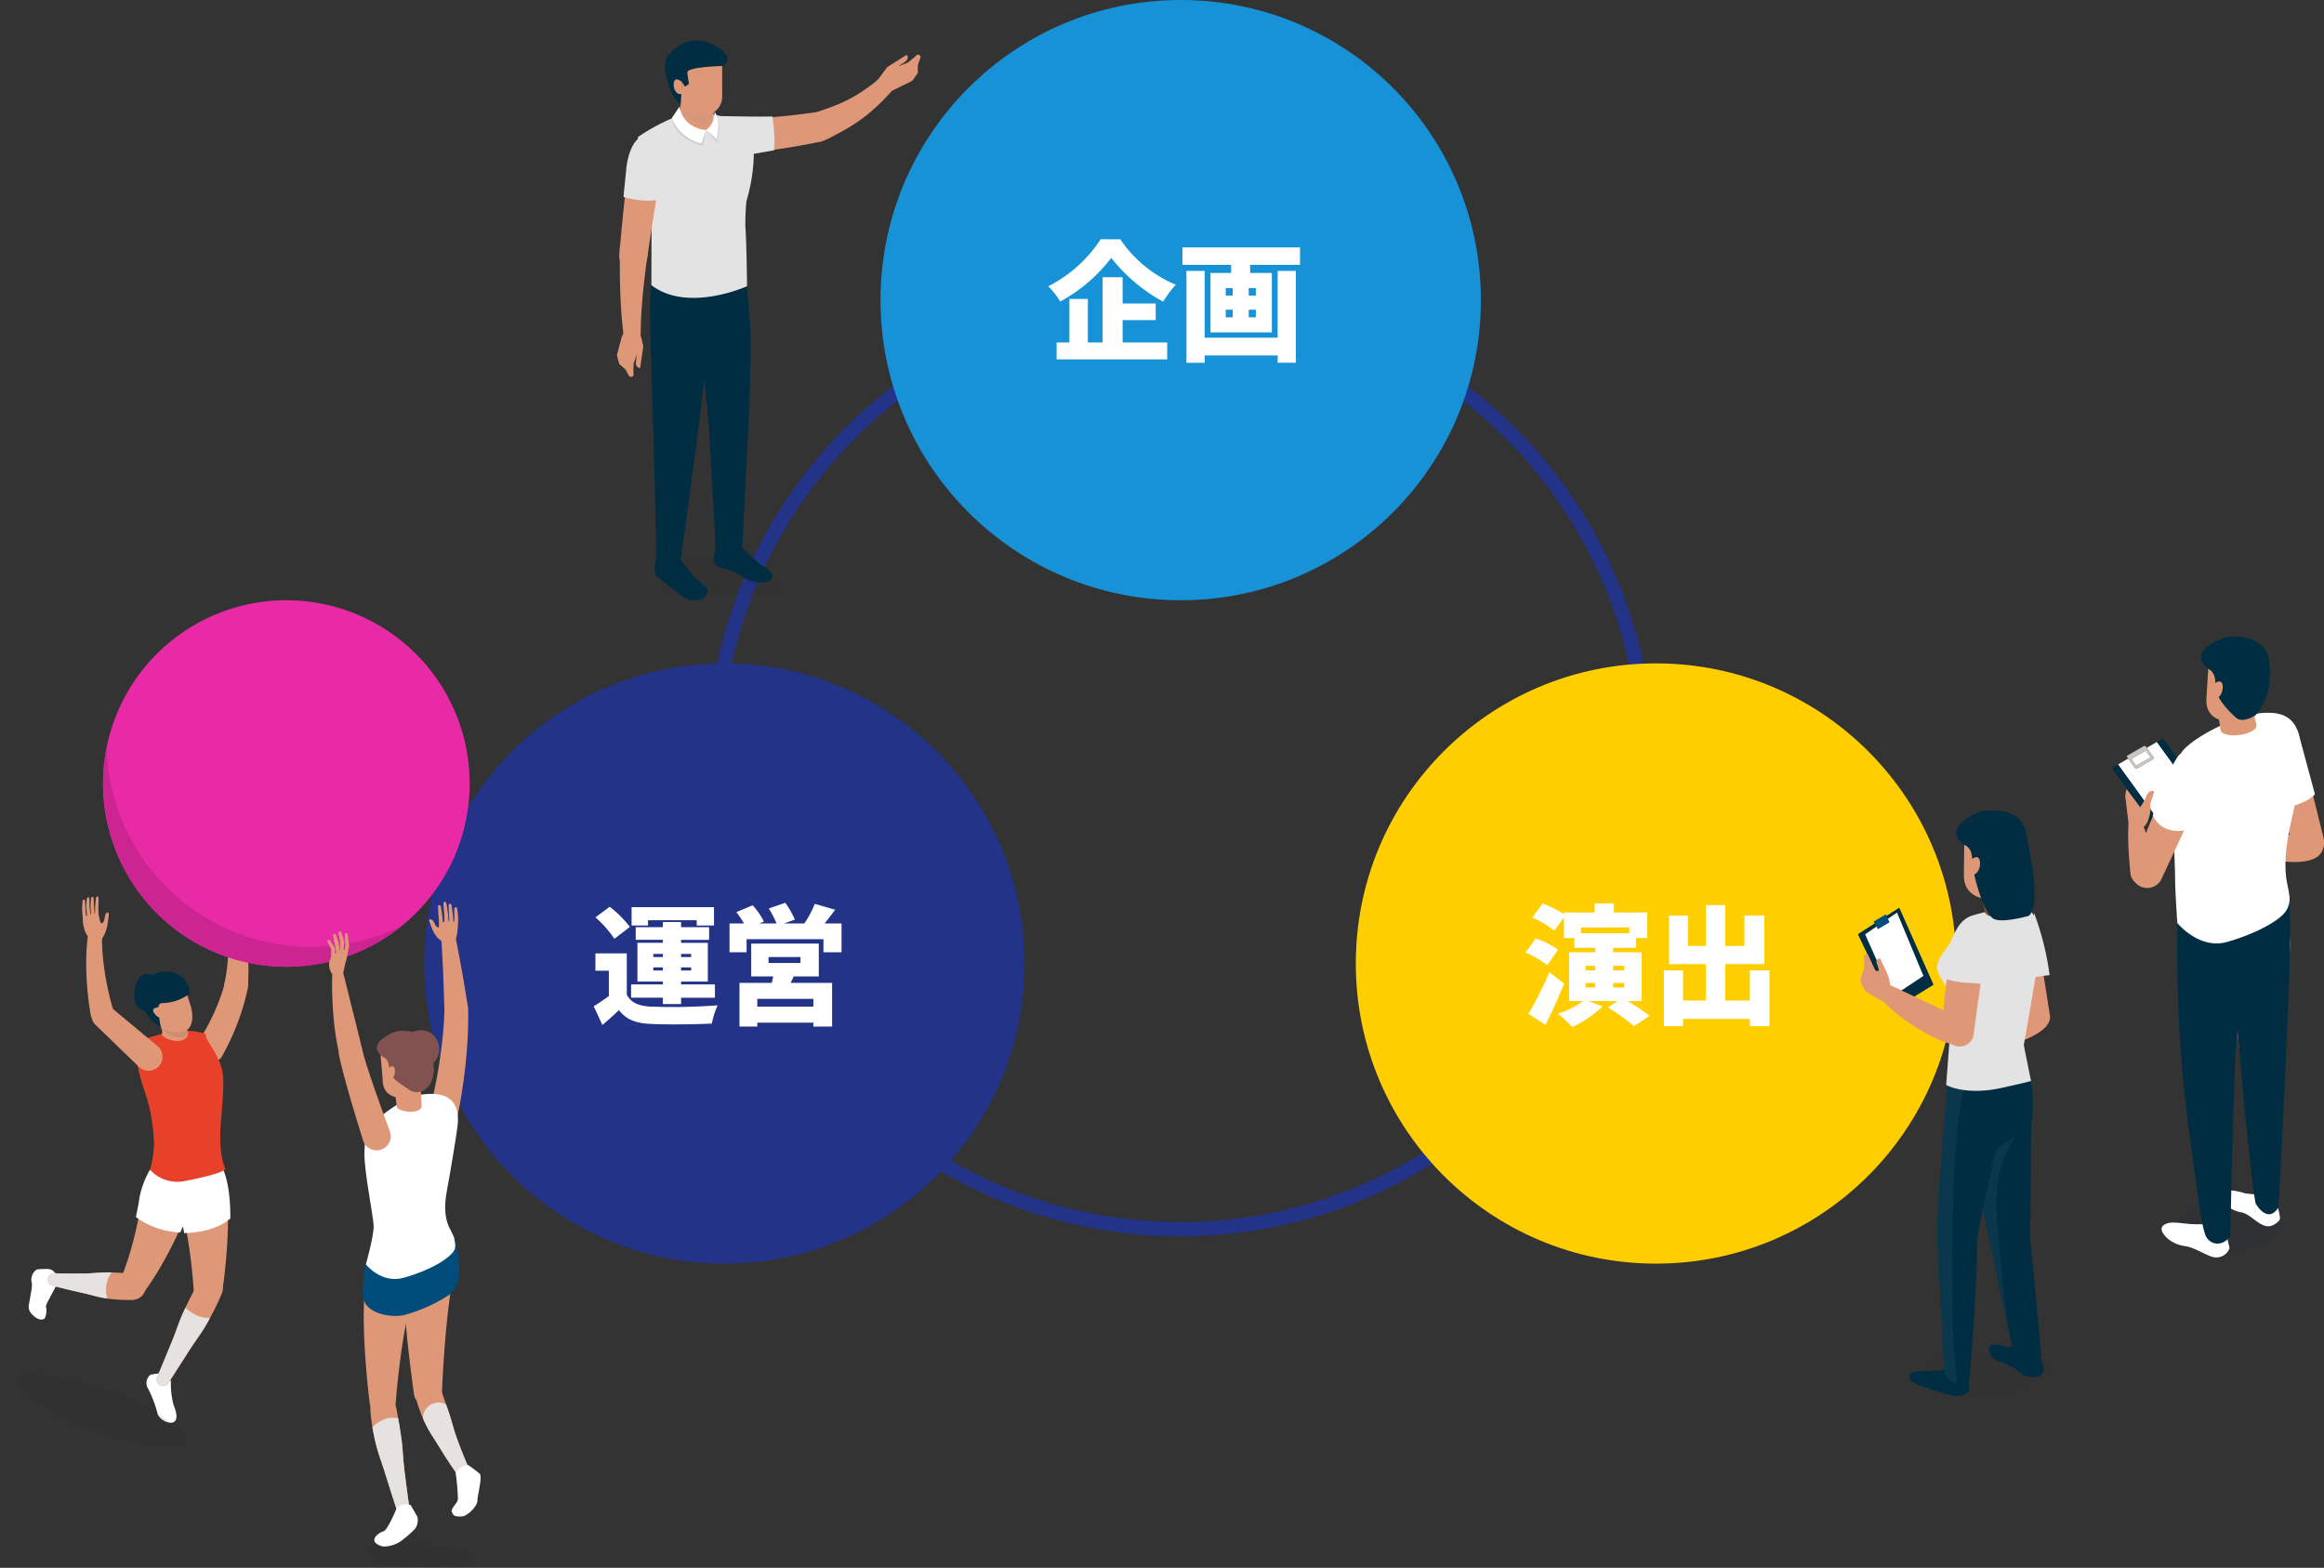 <svg xmlns="http://www.w3.org/2000/svg" xmlns:xlink="http://www.w3.org/1999/xlink" width="485.657" height="327.677" viewBox="0 0 485.657 327.677">
  <rect x="0" y="0" width="485.657" height="327.677" fill="#333333" stroke="none"/>
  <defs>
    <clipPath id="clip-path">
      <rect id="長方形_23103" data-name="長方形 23103" width="24.774" height="7.899" fill="none"/>
    </clipPath>
    <clipPath id="clip-path-2">
      <rect id="長方形_23104" data-name="長方形 23104" width="6.68" height="6.948" fill="none"/>
    </clipPath>
    <clipPath id="clip-path-3">
      <rect id="長方形_23105" data-name="長方形 23105" width="7.104" height="8.273" fill="none"/>
    </clipPath>
    <clipPath id="clip-path-4">
      <rect id="長方形_23106" data-name="長方形 23106" width="2.789" height="6.515" fill="none"/>
    </clipPath>
    <clipPath id="clip-path-5">
      <rect id="長方形_23099" data-name="長方形 23099" width="100.432" height="202.22" fill="none"/>
    </clipPath>
    <clipPath id="clip-path-6">
      <rect id="長方形_23095" data-name="長方形 23095" width="35.647" height="15.652" fill="none"/>
    </clipPath>
    <clipPath id="clip-path-7">
      <rect id="長方形_23096" data-name="長方形 23096" width="5.338" height="4.126" fill="none"/>
    </clipPath>
    <clipPath id="clip-path-8">
      <rect id="長方形_23097" data-name="長方形 23097" width="21.92" height="5.459" fill="none"/>
    </clipPath>
    <clipPath id="clip-path-9">
      <rect id="長方形_23116" data-name="長方形 23116" width="97.412" height="158.894" fill="none"/>
    </clipPath>
    <clipPath id="clip-path-11">
      <rect id="長方形_23111" data-name="長方形 23111" width="27.59" height="9.663" fill="none"/>
    </clipPath>
    <clipPath id="clip-path-12">
      <rect id="長方形_23112" data-name="長方形 23112" width="11.569" height="47.891" fill="none"/>
    </clipPath>
    <clipPath id="clip-path-13">
      <rect id="長方形_23113" data-name="長方形 23113" width="5.912" height="64.386" fill="none"/>
    </clipPath>
    <clipPath id="clip-path-14">
      <rect id="長方形_23114" data-name="長方形 23114" width="24.523" height="11.892" fill="none"/>
    </clipPath>
  </defs>
  <g id="グループ_19002" data-name="グループ 19002" transform="translate(-129.342 -1258.75)">
    <g id="楕円形_70" data-name="楕円形 70" transform="translate(277 1319.166)" fill="none" stroke="#238" stroke-width="3">
      <circle cx="99" cy="99" r="99" stroke="none"/>
      <circle cx="99" cy="99" r="97.5" fill="none"/>
    </g>
    <g id="グループ_18809" data-name="グループ 18809" transform="translate(313.351 1258.75)">
      <circle id="楕円形_67" data-name="楕円形 67" cx="62.729" cy="62.729" r="62.729" transform="translate(-0.001)" fill="#1792d7"/>
      <path id="パス_103204" data-name="パス 103204" d="M-15.849-23.247a28.315,28.315,0,0,1-10.962,9.828A16.069,16.069,0,0,1-24.3-10.233a33.439,33.439,0,0,0,10.665-9.126A35.022,35.022,0,0,0-2.781-10.206,21.189,21.189,0,0,1-.135-13.743a26.116,26.116,0,0,1-11.61-9.5Zm4.59,16.9h6.912V-9.828h-6.912v-5.481h-4.185V-1.674h-3.078v-9.1h-3.861v9.1h-2.673V1.863H-1.944V-1.674h-9.315Zm32.4,3.672H5.886V-16.632H2.079v19.2H5.886V1.026H21.141V2.565h3.807v-19.2H21.141Zm-4.563-8.8H15.093v-1.566h1.485Zm0,4.536H15.093V-8.532h1.485ZM10.287-8.532h1.458v1.593H10.287Zm0-4.509h1.458v1.566H10.287ZM1.242-21.546V-17.9H11.421v1.7H7.1V-3.78H19.926V-16.2H15.39v-1.7H25.812v-3.645Z" transform="translate(61.849 73.255)" fill="#fff"/>
    </g>
    <g id="グループ_18808" data-name="グループ 18808" transform="translate(218.001 1397.4)">
      <circle id="楕円形_68" data-name="楕円形 68" cx="62.729" cy="62.729" r="62.729" transform="translate(-0.001)" fill="#238"/>
      <path id="パス_103205" data-name="パス 103205" d="M-15.093-19.575H-4.914v1.107H-1.3V-22.3H-18.522v3.834h3.429Zm1.107,10.5V-9.72h2v.648Zm0-3.456h2v.648h-2Zm7.911,0v.648H-8.181v-.648Zm0,3.456H-8.181V-9.72h2.106Zm-5.913,7.02h3.807V-3.375h7.074V-6.156H-8.181V-6.75h5.589v-8.1H-8.181v-.621h5.859v-2.646H-8.181V-19.2h-3.807v1.08h-5.67v2.646h5.67v.621h-5.319v8.1h5.319v.594H-18.63v2.781h6.642Zm-6.885-16.119a23.865,23.865,0,0,0-4.212-4.212l-3,2.214a22.643,22.643,0,0,1,3.969,4.482Zm-.648,5.535h-6.561v3.618h2.808v5.292c-1.053.783-2.16,1.539-3.159,2.133l1.809,3.915c1.377-1.161,2.43-2.106,3.456-3.105,1.593,2.052,3.618,2.754,6.669,2.889,3.456.162,9.207.108,12.744-.081A17.958,17.958,0,0,1-.54-1.782a128.8,128.8,0,0,1-13.9.27C-16.983-1.62-18.63-2.322-19.521-4ZM19.467-1.512H7.749v-1.62H19.467ZM10.1-11.88h6.669v1.242H10.1ZM20.6-7.83v-6.858H6.48V-7.83h4.59c-.081.432-.189.891-.3,1.35H4.023V2.646H7.749v-.81H19.467v.81h3.915V-6.48H14.715c.216-.432.432-.864.621-1.35ZM21.816-18.9c.675-.837,1.431-1.836,2.214-2.862L19.764-23a21.469,21.469,0,0,1-2.187,4.1H13.365l2.241-.81a20.528,20.528,0,0,0-2-3.51l-3.456,1.188a21.629,21.629,0,0,1,1.62,3.132H8.181l.945-.4a15.121,15.121,0,0,0-2.349-3.4l-3.4,1.431A24.291,24.291,0,0,1,4.968-18.9H1.944v6.021H5.508v-2.727H21.573v2.727h3.78V-18.9Z" transform="translate(61.849 73.255)" fill="#fff"/>
    </g>
    <g id="グループ_18807" data-name="グループ 18807" transform="translate(412.672 1397.4)">
      <circle id="楕円形_69" data-name="楕円形 69" cx="62.729" cy="62.729" r="62.729" transform="translate(-0.001)" fill="#ffce00"/>
      <path id="パス_103206" data-name="パス 103206" d="M-21.411-8.694A77.887,77.887,0,0,1-25.758-.027L-22.221,2.3c1.377-2.727,2.727-5.724,3.915-8.64Zm1.836-4.725a17.774,17.774,0,0,0-4.7-2.349l-2.133,2.97a18.138,18.138,0,0,1,4.563,2.646Zm5.751,6.966H-11.8v.945h-2.025Zm0-3.591H-11.8V-9.1h-2.025Zm8.073,0V-9.1H-8.073v-.945Zm0,4.536H-8.073v-.945h2.322ZM-4.7-18.063v1.215H-14.8v-1.215Zm2.565,15.39V-12.879h-5.94V-13.8h4.806v-2.052H-.945V-21.2H-7.911v-1.89h-4.023v1.89H-18.36v.378a20.854,20.854,0,0,0-4.455-2.241l-2.16,2.943a18.643,18.643,0,0,1,4.617,2.754l2-2.808v4.32h2.187V-13.8H-11.8v.918H-17.28V-2.673h2.889A16.992,16.992,0,0,1-19.629-.054a27.061,27.061,0,0,1,3,2.808,22.378,22.378,0,0,0,6.345-4.32l-2.97-1.107h6.1l-2.025,1.3A45.638,45.638,0,0,1-3.726,2.565L-.459.405a43.453,43.453,0,0,0-4.59-3.078ZM20.493-9.1v6.318h-5.13V-10.4h8.154V-20.574H19.359V-14.2h-4v-8.532H11.286V-14.2H7.56v-6.345H3.618V-10.4h7.668v7.614H6.534V-9.1h-4V2.565h4V1.053H20.493V2.565h4.1V-9.1Z" transform="translate(61.849 73.255)" fill="#fff"/>
    </g>
    <g id="グループ_18823" data-name="グループ 18823" transform="translate(258.257 1267.195)">
      <g id="グループ_18718" data-name="グループ 18718" transform="translate(-0.001 0)">
        <g id="グループ_18696" data-name="グループ 18696" transform="translate(8.746 108.092)" opacity="0.05">
          <g id="グループ_18695" data-name="グループ 18695">
            <g id="グループ_18694" data-name="グループ 18694" clip-path="url(#clip-path)">
              <path id="パス_101610" data-name="パス 101610" d="M62.5,153.418c6.088-1.4,14.744-1.9,20.011,2.449a4.441,4.441,0,0,1,1.435,1.788,2.141,2.141,0,0,1-.353,2.251,2.3,2.3,0,0,1-1.631.417L65.1,160.234a7.429,7.429,0,0,1-4.122-.832,3.511,3.511,0,0,1-1.419-4.079,3.893,3.893,0,0,1,2.943-1.9" transform="translate(-59.335 -152.424)" fill="#1d1d1b"/>
            </g>
          </g>
        </g>
        <path id="パス_101611" data-name="パス 101611" d="M48.508,22.21l.086.021.051.012a.375.375,0,0,0-.067-.009l.132.026.238.035c.2.023.444.055.762.074s.683.04,1.085.06.86.024,1.351.017,1-.008,1.544-.024,1.1-.046,1.675-.069,1.161-.074,1.746-.109,1.177-.1,1.757-.143,1.153-.113,1.708-.166c1.108-.1,2.148-.242,3.037-.341.446-.05.853-.111,1.215-.157l.938-.124.816-.108.062-.009a3.239,3.239,0,0,1,3.615,2.464,3.123,3.123,0,0,1-2.53,3.679l-.837.165-.961.189c-.372.071-.788.16-1.249.24-.921.162-1.988.372-3.148.555-.581.092-1.174.2-1.789.286s-1.233.187-1.861.269-1.254.167-1.878.236-1.236.143-1.843.191-1.187.1-1.752.137-1.106.057-1.6.079c-.514.009-.975.022-1.414.012s-.825-.022-1.161-.041l-.471-.036-.391-.044-.446-.073c-.089-.016-.188-.035-.278-.056a3.72,3.72,0,0,1-2.839-4.512,3.9,3.9,0,0,1,4.7-2.725" transform="translate(-25.248 -6.156)" fill="#df9877"/>
        <path id="パス_101612" data-name="パス 101612" d="M28.733,18.23l.637-.215c.416-.142.952-.321,1.617-.559s1.414-.516,2.2-.838c.392-.16.789-.335,1.19-.518s.8-.377,1.193-.587.785-.425,1.17-.643.757-.45,1.114-.684c.72-.457,1.379-.926,1.944-1.332s1.029-.766,1.351-1.023l.51-.4.033-.026a1.97,1.97,0,0,1,2.478.06,1.781,1.781,0,0,1,.145,2.587l-.464.5c-.292.318-.726.763-1.249,1.3S41.434,17,40.712,17.632c-.356.322-.74.643-1.134.969s-.807.647-1.232.955-.855.612-1.284.9-.86.56-1.28.813c-.836.506-1.626.95-2.294,1.309s-1.247.661-1.615.853l-.594.308-.017.009a3.226,3.226,0,0,1-4.455-1.664,3,3,0,0,1,1.926-3.856" transform="translate(12.887 -3.199)" fill="#df9877"/>
        <path id="パス_101613" data-name="パス 101613" d="M25.058,4.225s.689.756-.5,1.578l-1.4.894.188-.092L23.36,6.6c0,.006,1.871-.716,1.871-.716l1.4-1.108.4-.416a.533.533,0,0,1,.9.512c-.056.15-.562,1.467-.562,1.467l0,1.7-1.156,1.62-5.01,2.463L18.778,9.762,21,6.784Z" transform="translate(35.519 -1.22)" fill="#df9877"/>
        <path id="パス_101614" data-name="パス 101614" d="M65.932,148.383l4.365,4.191c1.582.8,2.346,1.549,2.591,2.193.394,1.034-.123,1.225-1.165,1.562a6.321,6.321,0,0,1-4.572-.862,12.127,12.127,0,0,0-3.488-1.663l-1.951-.563a1.9,1.9,0,0,1-1.02-1.671l.5-3.187Z" transform="translate(-40.504 -43.157)" fill="#002d42"/>
        <path id="パス_101615" data-name="パス 101615" d="M83.947,151.932l3.389,4.37c.8.782,2.589,1.908,2.8,2.991l.03.162a2.387,2.387,0,0,1-2.221,1.715,4.531,4.531,0,0,1-3.355-.989l-4.538-3.608a1.85,1.85,0,0,1-.991-1.624l.355-3.017Z" transform="translate(-71.215 -44.189)" fill="#002d42"/>
        <path id="パス_101616" data-name="パス 101616" d="M76.676,65.861s.132,4.168.849,12.076c.432,4.758-.188,19.311-.188,19.311L75.942,124.9c-3.28,2.327-5.577,0-5.577,0L68.971,99.7,66.88,79.185l2.377-10.9Z" transform="translate(-49.733 -19.156)" fill="#002d42"/>
        <path id="パス_101617" data-name="パス 101617" d="M89.811,70.385l-3.032,10.19L84.189,102.3l-3.54,26.234a3.6,3.6,0,0,1-5.077.384l-.7-26.314-.587-20.143c-.437-10.32.506-12.748.506-12.748Z" transform="translate(-67.254 -20.277)" fill="#002d42"/>
        <path id="パス_101618" data-name="パス 101618" d="M85.592,22.5a6.139,6.139,0,0,1,4.618,5.762,36.476,36.476,0,0,1-1.538,11.476,51.106,51.106,0,0,0-.225,5.236c.265,3.422.355,12.556.355,12.556s-12.4,5.643-19.99-.226l.03-10.929L68.365,34.62l-2.391-8.247a41.3,41.3,0,0,1,8.562-4.5c3.476-1.234,5.11-.723,11.055.628" transform="translate(-61.602 -6.157)" fill="#e3e3e3"/>
        <path id="パス_101619" data-name="パス 101619" d="M100.125,85.4a2.108,2.108,0,0,1,2.193,1.581l.429,1.812-.671,4.522s-1.014,0-.87-1.376l.222-1.565-.051.193,0,.015c-.006,0-.659,1.784-.659,1.784l-.062,1.707.055.556a.522.522,0,0,1-.964.3c-.077-.137-.748-1.347-.748-1.347l-1.289-1.1-.483-1.865.972-3.686a2.1,2.1,0,0,1,1.93-1.532" transform="translate(-97.223 -24.838)" fill="#df9877"/>
        <path id="パス_101620" data-name="パス 101620" d="M84.462,14.542v5.566a3.549,3.549,0,0,1-7.091,0l.523-5.566Z" transform="translate(-64.269 -4.23)" fill="#df9877"/>
        <g id="グループ_18699" data-name="グループ 18699" transform="translate(13.514 10.312)" opacity="0.1" style="mix-blend-mode: multiply;isolation: isolate">
          <g id="グループ_18698" data-name="グループ 18698" transform="translate(0)">
            <g id="グループ_18697" data-name="グループ 18697" transform="translate(0)" clip-path="url(#clip-path-2)">
              <path id="パス_101621" data-name="パス 101621" d="M84.048,14.542v3.829a.22.22,0,0,0,0,.023,2.682,2.682,0,0,1-1.029,2.615c-2.911,1.789-5.6-1.793-5.533-4.322a3.253,3.253,0,0,0-.116-.97l.111-1.174Z" transform="translate(-77.369 -14.542)" fill="#6c90b1"/>
            </g>
          </g>
        </g>
        <path id="パス_101622" data-name="パス 101622" d="M85.206,13.211a3.933,3.933,0,0,1-4.379,4.163c-1.742-.228-5.3-1.581-5.3-4.43l-.6-5.275L85.206,5.91Z" transform="translate(-63.204 -1.719)" fill="#df9877"/>
        <path id="パス_101623" data-name="パス 101623" d="M84.1,1.255c4.447,2.681,1.292,4.092,1.292,4.092s-7.223.168-7.284,1.337c-.017.343.356,2.4.356,2.4l-.853.6-.595-.966-.307,4.859a10.3,10.3,0,0,1-2.651-4.743c-.352-1.354-1.165-4.243.019-5.676C76.5.223,80.022-1.2,84.1,1.255" transform="translate(-63.39 0)" fill="#002d42"/>
        <path id="パス_101624" data-name="パス 101624" d="M88.03,12.062v2.414c-1.051.464-1.914-.913-1.75-2.162.222-1.7,1.75-.252,1.75-.252" transform="translate(-74.405 -3.341)" fill="#df9877"/>
        <g id="グループ_18702" data-name="グループ 18702" transform="translate(11.484 13.796)" opacity="0.1">
          <g id="グループ_18701" data-name="グループ 18701" transform="translate(0)">
            <g id="グループ_18700" data-name="グループ 18700" transform="translate(0)" clip-path="url(#clip-path-3)">
              <path id="パス_101625" data-name="パス 101625" d="M86.648,24.414l-.575,3.314s-6.157-1.394-6.53-5.85l1.631-2.422s.243,4.224,5.474,4.959" transform="translate(-79.544 -19.455)" fill="#1d1d1b"/>
            </g>
          </g>
        </g>
        <path id="パス_101626" data-name="パス 101626" d="M86.648,24.414l-.917,2.763a8.737,8.737,0,0,1-6.188-5.3l1.631-2.422s.243,4.224,5.474,4.959" transform="translate(-68.06 -5.659)" fill="#fff"/>
        <g id="グループ_18705" data-name="グループ 18705" transform="translate(18.589 14.941)" opacity="0.1">
          <g id="グループ_18704" data-name="グループ 18704" transform="translate(0)">
            <g id="グループ_18703" data-name="グループ 18703" clip-path="url(#clip-path-4)">
              <path id="パス_101627" data-name="パス 101627" d="M77.547,21.069c1.886,1.888.55,6.515.55,6.515a31.862,31.862,0,0,0-2.33-2.7,3.87,3.87,0,0,0,1.779-3.815" transform="translate(-75.767 -21.069)" fill="#1d1d1b"/>
            </g>
          </g>
        </g>
        <path id="パス_101628" data-name="パス 101628" d="M77.83,21.069c1.453,1.392.484,5.756.484,5.756a11.225,11.225,0,0,0-2.263-1.942,3.87,3.87,0,0,0,1.779-3.815" transform="translate(-57.461 -6.128)" fill="#fff"/>
        <path id="パス_101629" data-name="パス 101629" d="M70.9,22.383a30.811,30.811,0,0,1,.369,7.062l-4.711.828-6.465-7.978s7.943.177,10.806.089" transform="translate(-38.413 -6.484)" fill="#e3e3e3"/>
        <path id="パス_101630" data-name="パス 101630" d="M91.731,50.635c.17-1.893.407-4.42.676-6.951s.573-5.069.842-6.989c.136-.962.262-1.77.359-2.349.052-.3.095-.53.123-.689l.055-.276c.012-.059.027-.128.043-.187a3.525,3.525,0,0,1,4.263-2.446,3.364,3.364,0,0,1,2.548,4.092l0,.018-.044.167-.134.566c-.115.506-.275,1.249-.454,2.153-.36,1.813-.8,4.267-1.2,6.734s-.78,4.949-1.054,6.811S97.3,54.4,97.3,54.4l0,.024a2.913,2.913,0,0,1-3.154,2.417,2.859,2.859,0,0,1-2.685-3.045s.11-1.262.274-3.157" transform="translate(-90.955 -8.913)" fill="#df9877"/>
        <path id="パス_101631" data-name="パス 101631" d="M99.2,57.47a2.869,2.869,0,0,1,2.578,3.168h0l-.352,2.753c-.209,1.646-.48,3.829-.691,6s-.358,4.349-.419,5.982c-.031.816-.05,1.5-.056,1.974s-.011.75-.011.75v.026a1.751,1.751,0,0,1-1.6,1.686,1.779,1.779,0,0,1-1.983-1.522l-.089-.772c-.059-.492-.132-1.2-.211-2.043-.159-1.692-.307-3.957-.381-6.214s-.093-4.506-.1-6.181-.009-2.783-.009-2.783a2.9,2.9,0,0,1,.022-.356,2.939,2.939,0,0,1,3.3-2.475" transform="translate(-95.279 -16.709)" fill="#df9877"/>
        <path id="パス_101632" data-name="パス 101632" d="M96.387,27.68c4.1.432,3.124,8.857,3.124,8.857L98.425,41.3a17.24,17.24,0,0,1-7.951-.549l.557-5.5s.449-8.085,5.356-7.568" transform="translate(-89.102 -8.044)" fill="#e3e3e3"/>
      </g>
    </g>
    <g id="グループ_18824" data-name="グループ 18824" transform="translate(129.342 1384.208)">
      <g id="グループ_18681" data-name="グループ 18681" clip-path="url(#clip-path-5)">
        <g id="グループ_18680" data-name="グループ 18680" transform="translate(3.396)">
          <g id="グループ_18683" data-name="グループ 18683">
            <path id="パス_101492" data-name="パス 101492" d="M14.624,205.474a1.982,1.982,0,0,1-.032,1.778c-.6,1.143-1.6,3.037-1.791,3.394a6.868,6.868,0,0,0-.462,1.093,3.5,3.5,0,0,1-.295,2.588s-.883.686-2.316-.633-.924-2.134-.716-3.5.575-2.78.34-3.581.354-2.553,1.467-2.619c.506-.03,1.185-.05,1.774-.063a1.984,1.984,0,0,1,1.833,1.129Z" transform="translate(-6.151 -64.174)" fill="#fff"/>
            <path id="パス_101493" data-name="パス 101493" d="M49.759,237.478a17.509,17.509,0,0,0,.563,4.911c.367.886,1.467,3.771-.742,3.7a3.457,3.457,0,0,1-2.541-1.649,24.82,24.82,0,0,0-2.02-5.432,2.182,2.182,0,0,1,.515-2.976s1.292-.232,2.308-.3c1.28-.082,1.917,1.739,1.917,1.739" transform="translate(-17.442 -74.184)" fill="#fff"/>
            <path id="パス_101494" data-name="パス 101494" d="M41.226,178.332l-.024.208c-.007.06-.014.136-.024.223s-.027.21-.044.336c-.067.506-.174,1.246-.323,2.136-.073.445-.158.928-.254,1.439s-.2,1.048-.311,1.606l-.368,1.713c-.138.578-.265,1.175-.418,1.759s-.294,1.177-.458,1.748-.315,1.14-.482,1.68-.322,1.068-.49,1.555-.312.961-.472,1.379l-.424,1.155-.354.874-.31.764-.055.134a2.76,2.76,0,0,0,4.8,2.651l.539-.75.618-.866.761-1.142c.286-.418.563-.881.87-1.369s.617-1.007.931-1.548.636-1.1.951-1.678.629-1.162.94-1.752.6-1.186.9-1.772l.833-1.735c.259-.567.518-1.114.746-1.639s.45-1.022.646-1.484c.393-.924.707-1.707.923-2.269l.145-.376.111-.3c.056-.152.086-.233.086-.233l.019-.052a5.179,5.179,0,0,0-9.72-3.579,5.4,5.4,0,0,0-.284,1.19" transform="translate(-14.792 -54.678)" fill="#df9877"/>
            <path id="パス_101495" data-name="パス 101495" d="M56.629,207.265s-.185.289-.482.808c-.146.262-.326.574-.52.934s-.411.766-.644,1.221-.474.946-.735,1.469-.511,1.085-.786,1.661-.526,1.186-.774,1.812-.483,1.27-.72,1.914-.472,1.289-.722,1.915-.5,1.237-.746,1.832c-.489,1.186-.946,2.292-1.338,3.24s-.724,1.737-.959,2.286l-.369.864a1.337,1.337,0,0,0,2.356,1.243l1.846-2.887,1.9-2.955c.69-1.084,1.438-2.235,2.229-3.365.391-.567.784-1.133,1.149-1.7s.707-1.139,1.029-1.695c.628-1.12,1.2-2.176,1.652-3.1s.818-1.723,1.051-2.266.349-.874.349-.874a2.673,2.673,0,0,0-4.764-2.353" transform="translate(-18.416 -64.836)" fill="#df9877"/>
            <path id="パス_101496" data-name="パス 101496" d="M47.835,230.263l.368-.864c.236-.55.569-1.336.96-2.286s.849-2.055,1.338-3.24c.242-.594.5-1.2.746-1.832s.487-1.27.722-1.915.469-1.289.72-1.914.512-1.23.774-1.811c.114-.238.222-.471.33-.7a7.073,7.073,0,0,0,5.094,2.219q-.264.483-.545.985c-.321.556-.659,1.128-1.029,1.695s-.757,1.136-1.149,1.7c-.792,1.129-1.539,2.281-2.229,3.365l-1.9,2.955-1.846,2.888a1.337,1.337,0,0,1-2.356-1.244" transform="translate(-18.416 -67.878)" fill="#e5e2e0"/>
            <path id="パス_101497" data-name="パス 101497" d="M53.61,177.044l.28.891c.087.278.192.615.313,1,.1.341.212.726.335,1.147.064.2.125.441.186.691l.193.765c.139.523.256,1.09.388,1.674s.249,1.2.374,1.819.228,1.264.345,1.9c.217,1.283.408,2.578.565,3.8s.286,2.367.382,3.35.164,1.8.206,2.372l.062.871.009.125a3.042,3.042,0,0,0,6.046.211s.051-.358.14-.985.2-1.48.313-2.523.24-2.262.347-3.573.2-2.717.259-4.131c.021-.709.062-1.416.066-2.119s.029-1.393.016-2.069,0-1.327-.034-1.952q-.016-.47-.033-.911c-.009-.292-.02-.578-.045-.872-.043-.58-.082-1.111-.117-1.582-.038-.421-.073-.787-.1-1.09l-.088-.929A5.341,5.341,0,1,0,53.6,177.01Z" transform="translate(-20.189 -53.527)" fill="#df9877"/>
            <path id="パス_101498" data-name="パス 101498" d="M32.808,205.38s-.264-.049-.726-.106c-.232-.025-.513-.06-.835-.086s-.667-.062-1.055-.084-.8-.042-1.254-.067-.921-.022-1.411-.042-1,0-1.517.02-1.048.065-1.578.1-1.061.075-1.582.088-1.033.016-1.53.024c-.992.006-1.92,0-2.714,0s-1.455-.023-1.916-.039l-.718-.025h-.033a1.337,1.337,0,0,0-.369,2.634l2.63.65c.787.193,1.706.41,2.695.636l1.525.347c.519.121,1.046.26,1.574.4s1.057.271,1.581.38,1.042.191,1.545.262.99.118,1.454.158.9.077,1.314.089.789.032,1.117.034.607-.008.84-.012c.466-.016.733-.042.733-.042a2.683,2.683,0,0,0,.231-5.308" transform="translate(-7.976 -64.509)" fill="#df9877"/>
            <path id="パス_101499" data-name="パス 101499" d="M15.939,205.157h.032l.718.025c.461.016,1.122.036,1.917.039s1.721.01,2.713,0c.5-.008,1.008,0,1.53-.023s1.052-.049,1.582-.088,1.059-.08,1.578-.1,1.027-.026,1.517-.02c.13.005.256.008.383.011a6.034,6.034,0,0,0-.882,5.443c-.474-.067-.961-.141-1.453-.248-.524-.108-1.053-.242-1.58-.38s-1.055-.275-1.575-.4l-1.525-.347c-.988-.226-1.907-.443-2.694-.636l-2.63-.65a1.337,1.337,0,0,1,.369-2.634" transform="translate(-7.976 -64.509)" fill="#e5e2e0"/>
            <path id="パス_101500" data-name="パス 101500" d="M51.517,186.615l-.234-1.441-.564,1.295a16.722,16.722,0,0,1-9.282-3.222s.626-2.9.715-3.888a18.856,18.856,0,0,1,2.227-6l14.991-.685s1.885,3,1.8,10.879c-2.475,2.179-6.371,2.967-9.653,3.059" transform="translate(-16.436 -54.34)" fill="#fff"/>
            <path id="パス_101501" data-name="パス 101501" d="M65.306,130.871l.3-.554.343-.637c.13-.235.29-.569.456-.9s.358-.7.526-1.077.363-.774.544-1.191c.363-.832.732-1.726,1.07-2.632.164-.455.339-.905.487-1.358s.3-.9.434-1.329c.272-.865.5-1.684.675-2.394s.308-1.312.4-1.742c.042-.223.075-.4.1-.517l.037-.214a2.436,2.436,0,0,0-4.758-1.025l-.04.158-.128.5c-.1.35-.238.857-.437,1.469s-.443,1.324-.736,2.079c-.142.378-.3.767-.464,1.16s-.341.787-.513,1.184c-.356.788-.736,1.565-1.107,2.284-.184.36-.378.7-.552,1.027s-.35.613-.506.885-.286.5-.443.748l-.383.613-.334.534a2.914,2.914,0,1,0,4.942,3.088c.032-.051.066-.11.1-.163" transform="translate(-22.223 -35.712)" fill="#df9877"/>
            <path id="パス_101502" data-name="パス 101502" d="M73.258,110.019l.024-.208c.019-.16.032-.328.051-.571.038-.471.067-1.122.085-1.9s.01-1.668-.022-2.619-.09-1.96-.171-2.964c-.047-.5-.084-1-.138-1.493s-.11-.973-.162-1.44c-.119-.931-.238-1.8-.358-2.536s-.228-1.351-.3-1.781-.119-.674-.119-.674a1.493,1.493,0,0,0-2.962.336v.036s.012.24.034.659.06,1.017.075,1.735.039,1.554.041,2.448c-.005.446-.011.907-.016,1.376s-.031.942-.045,1.416c-.041.947-.1,1.89-.183,2.767s-.178,1.688-.276,2.374-.2,1.246-.276,1.621c-.038.18-.072.344-.09.409l-.034.138a2.465,2.465,0,1,0,4.788,1.174,2.668,2.668,0,0,0,.055-.307" transform="translate(-24.903 -29.142)" fill="#df9877"/>
            <path id="パス_101503" data-name="パス 101503" d="M42.561,141.515c-1.193-4.25-1.436-7.976.6-8.509,3.6-.942,4.283-1.456,8.481-1.713a13.674,13.674,0,0,1,4.4.628c.171,1.628,1.615,2.627,2.969,5.968,1.17,2.884.8,5.225.228,12.878-.5,6.762.971,9.394.971,9.394s.032.9-8.652,2.57a7.754,7.754,0,0,1-7.11-2.4,23.029,23.029,0,0,0,.857-5.339c-.342-7.545-1.846-10.29-2.741-13.478" transform="translate(-16.502 -41.312)" fill="#e8412a"/>
            <path id="パス_101504" data-name="パス 101504" d="M41.736,132l-9.8-8.176a2.44,2.44,0,0,0-3.261,3.625l9.165,8.882a2.915,2.915,0,0,0,4.056-4.187c-.051-.049-.108-.1-.161-.145" transform="translate(-12.187 -38.789)" fill="#df9877"/>
            <path id="パス_101505" data-name="パス 101505" d="M31.878,116.843l-.183-.621c-.114-.406-.275-1-.45-1.713-.089-.358-.181-.747-.273-1.16s-.183-.85-.281-1.3-.177-.924-.269-1.4-.175-.964-.243-1.451-.15-.976-.206-1.456-.121-.955-.162-1.414-.089-.9-.113-1.323-.062-.82-.069-1.186-.024-.7-.035-1,0-.556,0-.77c0-.428,0-.672,0-.672V101.3a1.455,1.455,0,0,0-2.9-.18s-.032.263-.088.724c-.027.231-.061.511-.1.833s-.056.684-.088,1.079-.051.824-.074,1.278-.038.932-.044,1.426-.012,1,0,1.523.02,1.044.038,1.57.052,1.05.077,1.567.076,1.024.112,1.516.084.966.137,1.415.1.875.147,1.268c.1.785.2,1.441.27,1.9.04.238.072.425.093.552s.034.191.034.191a2.4,2.4,0,1,0,4.731-.846,2.458,2.458,0,0,0-.059-.252Z" transform="translate(-11.672 -31.42)" fill="#df9877"/>
            <g id="グループ_18672" data-name="グループ 18672" transform="translate(0 161.552)" opacity="0.1">
              <g id="グループ_18671" data-name="グループ 18671">
                <g id="グループ_18670" data-name="グループ 18670" clip-path="url(#clip-path-6)">
                  <path id="パス_101506" data-name="パス 101506" d="M34.2,260.538A61.96,61.96,0,0,1,1.113,249.144,2.539,2.539,0,0,1,.1,246.394c.445-1.5,2.1-1.582,3.456-1.472,9.942.81,24.663,5.016,31.765,13.35a1.378,1.378,0,0,1-1.118,2.266" transform="translate(0 -244.887)" fill="#1d1d1b"/>
                </g>
              </g>
            </g>
            <path id="パス_101507" data-name="パス 101507" d="M41.262,116.226c-1.643,5.646,2.8,5.72,2.8,5.72l.628-7.755s-2.482-1.225-3.431,2.035" transform="translate(-16.266 -35.864)" fill="#002d42"/>
            <path id="パス_101508" data-name="パス 101508" d="M48.913,128.756a3.382,3.382,0,0,1,.318,2.125,4.808,4.808,0,0,0,3.915,1.125c.822-.181,1.693-.781,1.5-1.6a23.207,23.207,0,0,0-1.161-3.418Z" transform="translate(-18.789 -39.962)" fill="#df9877"/>
            <g id="グループ_18675" data-name="グループ 18675" transform="translate(30.309 87.268)" opacity="0.1">
              <g id="グループ_18674" data-name="グループ 18674">
                <g id="グループ_18673" data-name="グループ 18673" clip-path="url(#clip-path-7)">
                  <path id="パス_101509" data-name="パス 101509" d="M52.854,127.4l-3.592,1.364.007.583c.064.089-.1.129-.086.18,1.927,1.832,3.784,2.1,4.653,1.871a.907.907,0,0,0,.674-1.007c-.1-.652-.291-1.606-.445-2.333a.907.907,0,0,0-1.211-.657" transform="translate(-49.182 -127.341)" fill="#1d1d1b"/>
                </g>
              </g>
            </g>
            <path id="パス_101510" data-name="パス 101510" d="M43.229,119.3l1.51,3.512a6.251,6.251,0,0,0,6.355,3.79c2.672,0,3.09-2.787,2.4-5.38l-1.86-5.847Z" transform="translate(-17 -36.307)" fill="#df9877"/>
            <path id="パス_101511" data-name="パス 101511" d="M50.827,113.905a5.745,5.745,0,0,0-6.349.668c-.9.848-2.454,2.982-.471,7.184a8.729,8.729,0,0,0,3.246,3.329l-.186-.66a34.119,34.119,0,0,1-.461-3.68c.029-.391.315-.942.842-.918a9.643,9.643,0,0,0,5.657-1.938,4.164,4.164,0,0,0-2.277-3.985" transform="translate(-16.942 -35.633)" fill="#002d42"/>
            <path id="パス_101512" data-name="パス 101512" d="M47.193,124.277c-.765.232-.543.847-.048,1.4.816.918,1.273.577,1.273.577l-.327-1.9s-.133-.318-.9-.086" transform="translate(-18.09 -39.082)" fill="#df9877"/>
            <path id="パス_101513" data-name="パス 101513" d="M25.944,95.671c-.043-.774-.131-1.543-.214-2.313v.034c-.019-.63-.032-1.26-.09-1.89a.253.253,0,0,0-.5,0c-.062.63-.081,1.26-.1,1.889v.01l0,.024c.059.772.114,1.545.214,2.313a.35.35,0,0,0,.7-.064" transform="translate(-11.274 -28.722)" fill="#df9877"/>
            <path id="パス_101514" data-name="パス 101514" d="M27.326,95.184c-.088-.86-.22-1.714-.348-2.569l0,.058c0-.615,0-1.231-.038-1.847a.253.253,0,0,0-.5-.016c-.08.613-.117,1.227-.157,1.841v.022l0,.036c.1.858.2,1.716.347,2.569a.349.349,0,0,0,.692-.094" transform="translate(-11.667 -28.508)" fill="#df9877"/>
            <path id="パス_101515" data-name="パス 101515" d="M28.509,94.817c-.042-.842-.129-1.679-.211-2.516v.037c-.008-.55-.011-1.1-.059-1.65a.253.253,0,0,0-.5-.012c-.073.548-.1,1.1-.135,1.645v.038c.059.839.113,1.68.212,2.516a.349.349,0,0,0,.7-.059" transform="translate(-12.082 -28.465)" fill="#df9877"/>
            <path id="パス_101516" data-name="パス 101516" d="M29.7,94.932c.019-.784-.008-1.568-.03-2.351v.027c.025-.671.052-1.342.036-2.015a.253.253,0,0,0-.5-.034c-.1.665-.165,1.334-.23,2v.028c0,.784-.008,1.568.029,2.351a.349.349,0,0,0,.7-.009" transform="translate(-12.513 -28.431)" fill="#df9877"/>
            <path id="パス_101517" data-name="パス 101517" d="M26.651,100.423c-1.086-.584-1.526-3.309-1.339-3.951s2.865-1.24,3.152-.942.3,2.187.805,1.931.515-1,.643-1.52c.171-.707.553-.846.724-.609s-.129,1.6-.168,1.979a7.572,7.572,0,0,1-1.6,3.969s-1.69-.578-2.213-.859" transform="translate(-11.349 -29.967)" fill="#df9877"/>
            <path id="パス_101518" data-name="パス 101518" d="M69.543,89.013a4.926,4.926,0,0,0-.157,2.806c.117.836.317,1.564,1.146,1.727a1.993,1.993,0,0,0,2.344-1.626c.177-1.013.236-2.129-.217-2.6-.92-.961-2.611-1.04-3.116-.306" transform="translate(-25.195 -27.857)" fill="#df9877"/>
            <path id="パス_101519" data-name="パス 101519" d="M70.032,88.954s-.006-.315-.015-.788-.025-1.107-.011-1.721c0-.153.014-.3.028-.439l.014-.091c0-.008.013-.068.019-.1.015-.06.03-.118.051-.188.082-.27.176-.53.249-.754.152-.448.253-.747.253-.747a.275.275,0,0,0-.5-.227l0,.005s-.163.279-.369.717c-.106.219-.22.476-.331.77-.027.071-.057.157-.084.245a1.3,1.3,0,0,0-.034.127l-.024.139c-.024.175-.037.343-.046.507-.038.658-.018,1.3,0,1.778s.045.8.045.8a.379.379,0,0,0,.757-.036" transform="translate(-25.177 -26.36)" fill="#df9877"/>
            <path id="パス_101520" data-name="パス 101520" d="M71.193,88.43l.093-.787c.028-.236.062-.51.1-.8s.077-.606.136-.894c.014-.071.033-.141.047-.193.026-.085.044-.127.071-.2.055-.136.117-.275.177-.408l.341-.735.333-.723a.274.274,0,0,0-.476-.268v0s-.182.268-.43.684c-.123.209-.269.451-.41.722-.071.136-.145.277-.216.429-.035.075-.08.18-.1.246a2.54,2.54,0,0,0-.077.27c-.079.337-.128.657-.174.959s-.071.583-.1.824c-.047.482-.064.805-.064.805v0a.379.379,0,0,0,.755.064" transform="translate(-25.563 -26.214)" fill="#df9877"/>
            <path id="パス_101521" data-name="パス 101521" d="M72.593,88.807l.093-.787c.028-.236.062-.51.1-.8s.076-.606.135-.894c.014-.071.033-.141.047-.193.026-.085.044-.127.071-.2.055-.136.117-.275.177-.408l.341-.735.334-.723a.274.274,0,0,0-.476-.268v0s-.182.268-.43.684c-.122.209-.269.451-.41.722-.071.136-.144.277-.216.429-.035.075-.08.18-.1.246a2.539,2.539,0,0,0-.077.27c-.079.337-.128.657-.174.959s-.071.583-.1.824c-.047.482-.064.805-.064.805v0a.379.379,0,0,0,.755.064" transform="translate(-26.003 -26.332)" fill="#df9877"/>
            <path id="パス_101522" data-name="パス 101522" d="M74.256,89.516s.031-.257.078-.642.1-.9.18-1.395a3.026,3.026,0,0,1,.073-.33,3.264,3.264,0,0,1,.119-.317l.262-.6c.159-.354.258-.594.258-.594a.275.275,0,0,0-.477-.267s-.157.215-.363.556c-.1.171-.223.37-.338.6a4,4,0,0,0-.175.38,3.143,3.143,0,0,0-.114.428,14.3,14.3,0,0,0-.208,1.456c-.036.395-.049.66-.049.66a.379.379,0,0,0,.755.066" transform="translate(-26.526 -26.83)" fill="#df9877"/>
            <path id="パス_101523" data-name="パス 101523" d="M69.122,90.082a2.811,2.811,0,0,1-.657-1.87c.057-1.085-.2-1.157-.486-1.271s-.343.571-.343.857a12.669,12.669,0,0,0,.171,3.026c.071.326,1.371,2.227,1.771,1.6s-.457-2.342-.457-2.342" transform="translate(-24.674 -27.356)" fill="#df9877"/>
            <path id="パス_101524" data-name="パス 101524" d="M108.035,38.305A38.305,38.305,0,1,1,69.729,0a38.305,38.305,0,0,1,38.305,38.305" transform="translate(-13.285)" fill="#e82aa6"/>
            <path id="パス_101525" data-name="パス 101525" d="M74.958,86.561A42.8,42.8,0,0,1,32.174,44.833a38.3,38.3,0,0,0,61.57,37.391,42.633,42.633,0,0,1-18.786,4.337" transform="translate(-13.285 -14.109)" fill="#cc2592"/>
            <path id="パス_101526" data-name="パス 101526" d="M136.979,145.287s.071-.346.2-.952.276-1.441.444-2.455.35-2.2.527-3.464c.079-.636.175-1.29.248-1.959s.157-1.346.221-2.027.132-1.361.183-2.033.1-1.333.14-1.974.071-1.261.093-1.85.048-1.146.053-1.662.017-.988.024-1.407-.005-.786-.008-1.088l-.008-.947a2.475,2.475,0,0,0-4.949-.079l0,.079s-.012.321-.034.885c-.01.281-.023.623-.038,1.015s-.052.835-.082,1.319-.07,1.006-.121,1.56-.1,1.138-.167,1.741-.131,1.228-.217,1.861-.164,1.277-.261,1.92-.194,1.284-.3,1.915-.217,1.251-.319,1.85c-.222,1.2-.441,2.314-.649,3.263s-.388,1.735-.519,2.279l-.211.835-.014.058a2.959,2.959,0,0,0,5.738,1.447c.01-.04.021-.09.029-.13" transform="translate(-44.659 -38.082)" fill="#df9877"/>
            <path id="パス_101527" data-name="パス 101527" d="M139.983,115.786s-.142-.9-.354-2.242-.522-3.113-.84-4.886c-.631-3.546-1.342-7.072-1.342-7.072v0a1.471,1.471,0,0,0-2.91.387s.235,3.559.389,7.119c.079,1.779.143,3.558.181,4.89s.052,2.207.052,2.207v.034a2.426,2.426,0,0,0,4.851-.114,2.6,2.6,0,0,0-.029-.321" transform="translate(-45.733 -31.596)" fill="#df9877"/>
            <path id="パス_101528" data-name="パス 101528" d="M111.177,206.794s-.026.37-.072,1.018c-.022.335-.053.686-.077,1.221-.025.508-.052,1.081-.082,1.706-.009.589-.019,1.227-.029,1.9s.009,1.371.014,2.1.039,1.466.06,2.222.069,1.515.1,2.277c.161,3.043.417,6.051.642,8.3.114,1.127.216,2.063.293,2.722l.124,1.047a2.744,2.744,0,0,0,5.46-.093l0-.066s.029-.358.082-.984.138-1.544.246-2.634c.221-2.18.558-5.082.983-7.944.112-.712.223-1.425.332-2.126s.241-1.377.358-2.037.252-1.282.369-1.88.251-1.142.364-1.654l.329-1.29c.087-.359.21-.778.292-1.081.173-.626.273-.983.273-.983l0-.01a5.135,5.135,0,0,0-9.9-2.747,5.5,5.5,0,0,0-.174,1.012" transform="translate(-38.301 -63.574)" fill="#df9877"/>
            <path id="パス_101529" data-name="パス 101529" d="M126.405,239.88s.047.306.156.833c.029.132.061.277.1.435s.071.328.134.53c.112.395.243.84.4,1.322s.342.952.535,1.474.442,1.042.674,1.6c.247.547.531,1.093.832,1.645s.645,1.087.978,1.629.683,1.07,1.01,1.6l.959,1.545c.622,1,1.225,1.915,1.743,2.7l1.271,1.88.5.716A1.336,1.336,0,0,0,138,256.468l-.016-.036-.339-.75c-.217-.482-.52-1.18-.864-2.024s-.74-1.831-1.136-2.9c-.2-.53-.4-1.08-.6-1.644s-.363-1.145-.538-1.724-.326-1.162-.5-1.724c-.079-.283-.172-.558-.256-.832s-.187-.537-.268-.8l-.518-1.5c-.161-.472-.319-.928-.463-1.326-.127-.394-.256-.752-.374-1.068-.058-.152-.114-.318-.167-.474s-.1-.295-.145-.421c-.18-.508-.3-.793-.3-.793v0a2.677,2.677,0,0,0-5.117,1.432" transform="translate(-43.165 -74.519)" fill="#df9877"/>
            <path id="パス_101530" data-name="パス 101530" d="M112.931,245.222s.01.344.055.942c.025.3.051.657.11,1.1s.115.924.2,1.442.185,1.075.295,1.663.254,1.2.393,1.835c.154.631.317,1.284.515,1.937s.415,1.314.641,1.972.448,1.314.654,1.962l.6,1.905,1.068,3.368c.635,1.97,1.057,3.283,1.057,3.283a1.336,1.336,0,0,0,2.593-.607l0-.012s-.051-.336-.138-.926-.212-1.436-.345-2.453-.283-2.2-.447-3.474-.316-2.627-.408-3.993c-.054-.682-.1-1.364-.164-2.029s-.143-1.316-.232-1.944-.177-1.23-.273-1.8-.171-1.107-.266-1.6-.16-.929-.236-1.322-.146-.752-.2-1.04c-.118-.587-.2-.921-.2-.921v0a2.672,2.672,0,0,0-5.263.725" transform="translate(-38.934 -76.305)" fill="#df9877"/>
            <path id="パス_101531" data-name="パス 101531" d="M118.951,249.449l.085.492c.095.494.171,1.033.265,1.6s.175,1.176.273,1.8.168,1.277.232,1.944.11,1.347.164,2.029c.092,1.367.245,2.723.408,3.993s.316,2.458.446,3.475.256,1.863.345,2.453l.139.926,0,.012a1.336,1.336,0,0,1-2.593.607l-1.057-3.283c-.313-.985-.678-2.136-1.069-3.368l-.6-1.905c-.207-.648-.431-1.3-.654-1.962s-.443-1.318-.64-1.972-.361-1.306-.515-1.937c-.138-.635-.277-1.251-.393-1.836-.081-.434-.156-.844-.223-1.241,1.557-1.406,3.114-2.276,5.381-1.83" transform="translate(-39.136 -78.463)" fill="#e5e2e0"/>
            <path id="パス_101532" data-name="パス 101532" d="M133.81,245.058l.5,1.442c.08.264.176.53.268.8s.177.549.256.833c.171.562.336,1.142.5,1.724s.341,1.162.537,1.724.4,1.114.6,1.645c.4,1.065.794,2.051,1.137,2.9s.646,1.542.864,2.024l.339.75.016.036a1.336,1.336,0,0,1-2.315,1.311l-.5-.716-1.271-1.879c-.519-.783-1.122-1.7-1.743-2.7l-.958-1.545c-.328-.527-.666-1.063-1.011-1.6s-.674-1.08-.978-1.629-.585-1.1-.831-1.645c-.078-.186-.158-.369-.237-.549a3.27,3.27,0,0,1,4.83-2.928" transform="translate(-43.985 -76.984)" fill="#e5e2e0"/>
            <path id="パス_101533" data-name="パス 101533" d="M123,204.594s.01.371.027,1.02c0,.162.01.341.014.537s.014.423.022.657c.019.484.041,1.029.065,1.624.062,1.157.144,2.49.254,3.912s.246,2.928.394,4.428c.3,3,.657,5.979.947,8.21.15,1.116.275,2.046.363,2.7s.147,1.033.147,1.033c.227,1.6,1.454,1.864,3.054,1.637,1.418-.2,2.708-.537,2.769-1.918v-.047s.016-.362.044-1,.079-1.555.136-2.653c.123-2.2.315-5.124.564-8.03.126-1.453.265-2.9.41-4.248s.3-2.6.441-3.655c.075-.511.144-.98.2-1.4.032-.215.063-.415.091-.6s.059-.37.085-.53l.16-1.007v-.005a5.13,5.13,0,0,0-10.133-1.615,5.46,5.46,0,0,0-.062.946" transform="translate(-42.104 -62.726)" fill="#df9877"/>
            <path id="パス_101534" data-name="パス 101534" d="M118.187,194.751c-2.225.574-6.9,1.523-7.17,5.736-.138,2.17-.537,4.533-.29,6.079.566,3.554,6.489,4.31,8.909,3.512a32.752,32.752,0,0,0,8.652-3.855c4.929-2.958,1.056-13.063,1.056-13.063Z" transform="translate(-38.216 -60.786)" fill="#004d7b"/>
            <path id="パス_101535" data-name="パス 101535" d="M123.086,150.69c-2.878.391-7.259,3.168-9.992,5.87-1.636,1.617-1.739,1.192-1.96,6.013-.18,3.9,1.915,13.593,1.915,15.72s-1.613,7.887-1.613,7.887,3.155,4.089,7.887,2.8c2.935-.8,7.378-2.552,9.59-4.607,1.232-1.145,1.412-1.59.986-3.62-.371-1.769-2.823-3.226-1.523-10.082.785-4.145,1.922-11.219,2.177-13.128.685-5.14-1.6-7.652-7.464-6.857" transform="translate(-38.366 -47.375)" fill="#fff"/>
            <g id="グループ_18678" data-name="グループ 18678" transform="translate(73.654 196.761)" opacity="0.1">
              <g id="グループ_18677" data-name="グループ 18677">
                <g id="グループ_18676" data-name="グループ 18676" clip-path="url(#clip-path-8)">
                  <path id="パス_101536" data-name="パス 101536" d="M130.014,288.4a9.085,9.085,0,0,1,2.93.849,2.286,2.286,0,0,1,1.4,2.061c-1,1.136-3.068,1.273-4.848,1.266-4.483-.019-8.965-.25-13.411-.692s-5.109-4.7-.442-4.766c1.782-.023,3.658.554,5.455.65a85.061,85.061,0,0,1,8.919.633" transform="translate(-112.431 -287.113)" fill="#1d1d1b"/>
                </g>
              </g>
            </g>
            <path id="パス_101537" data-name="パス 101537" d="M103.324,111.335l.929-4.282s-.5-.915-2.066-.063c-1.377.751-2.566,2.191-1.314,4.57Z" transform="translate(-34.974 -33.554)" fill="#df9877"/>
            <path id="パス_101538" data-name="パス 101538" d="M105.16,107.354l.629-3,.013-.064-.005-.049-.3-2.432a.291.291,0,0,0-.58.045l.077,2.45.008-.114-.629,3a.4.4,0,0,0,.789.166" transform="translate(-36.238 -31.958)" fill="#df9877"/>
            <path id="パス_101539" data-name="パス 101539" d="M104.268,105.733l.123-2.659,0-.074-.016-.05-.587-1.732a.291.291,0,0,0-.561.153l.37,1.79-.014-.124-.123,2.658a.4.4,0,1,0,.806.038" transform="translate(-35.88 -31.79)" fill="#df9877"/>
            <path id="パス_101540" data-name="パス 101540" d="M103.131,106.358c-.106-.892-.262-1.775-.415-2.659l-.005-.031,0-.012c-.182-.581-.36-1.163-.587-1.732a.293.293,0,0,0-.562.153c.093.605.234,1.2.371,1.79l-.01-.043c.125.888.245,1.777.415,2.658a.4.4,0,0,0,.8-.124" transform="translate(-35.355 -32.017)" fill="#df9877"/>
            <path id="パス_101541" data-name="パス 101541" d="M101.4,108.164l.029-2.768v-.122l-.055-.084-1.007-1.522a.292.292,0,0,0-.5.291l.812,1.634-.054-.206-.029,2.767a.4.4,0,0,0,.807.009" transform="translate(-34.813 -32.582)" fill="#df9877"/>
            <path id="パス_101542" data-name="パス 101542" d="M113.969,153.222l-.983-2.661c-.585-1.6-1.357-3.74-2.1-5.882s-1.462-4.286-1.956-5.881c-.127-.4-.235-.764-.328-1.085s-.18-.6-.237-.826l-.193-.709-.023-.082a2.475,2.475,0,0,0-4.808,1.168l.175.819c.054.265.129.568.212.92s.179.749.289,1.173c.431,1.706,1.049,3.936,1.691,6.153s1.308,4.418,1.814,6.068.855,2.752.855,2.752a2.959,2.959,0,1,0,5.652-1.755c-.014-.047-.03-.093-.047-.138Z" transform="translate(-35.899 -42.253)" fill="#df9877"/>
            <path id="パス_101543" data-name="パス 101543" d="M107.626,129.1l-.164-.709-.465-1.94c-.2-.811-.435-1.757-.685-2.771l-.81-3.194c-.542-2.194-1.085-4.389-1.492-6.035-.21-.828-.384-1.517-.506-2l-.2-.76v0a1,1,0,0,0-1.962.2s-.064,1.155-.079,2.889c0,.434,0,.9.005,1.4s.025,1.02.038,1.561.051,1.1.077,1.669.073,1.145.114,1.722.088,1.155.148,1.721.112,1.127.187,1.665c.136,1.079.3,2.083.455,2.943.086.43.156.824.238,1.173s.147.654.21.905.115.445.158.6.06.212.06.212a2.42,2.42,0,0,0,4.686-1.2Z" transform="translate(-35.261 -34.914)" fill="#df9877"/>
            <path id="パス_101544" data-name="パス 101544" d="M137.515,98.475a5.1,5.1,0,0,1-.136,2.888A1.576,1.576,0,0,1,136,102.55l-.345.036a2.039,2.039,0,0,1-1.923-1.564c-.1-1.019-.1-2.19.4-2.623.948-.828,2.962-.661,3.379.076" transform="translate(-45.465 -30.791)" fill="#df9877"/>
            <path id="パス_101545" data-name="パス 101545" d="M139.2,98.058c.068-.733.085-1.469.107-2.2V95.81c-.062-.646-.119-1.292-.227-1.935a.292.292,0,0,0-.58.034c-.032.651-.013,1.3,0,1.948v-.042c-.049.734-.1,1.468-.107,2.2a.4.4,0,0,0,.806.039" transform="translate(-46.948 -29.465)" fill="#df9877"/>
            <path id="パス_101546" data-name="パス 101546" d="M137.821,97.5l-.021-.738c-.019-.443-.047-1.032-.089-1.621-.01-.147-.019-.295-.028-.439s-.04-.3-.06-.443c-.036-.275-.074-.53-.112-.749-.069-.439-.134-.728-.134-.728a.293.293,0,0,0-.579.058s0,.3.014.741c.006.221.019.48.038.756.008.132.017.268.025.406s.01.293.015.441c.017.591.047,1.18.071,1.622s.053.737.053.737a.4.4,0,0,0,.805-.04" transform="translate(-46.445 -29.125)" fill="#df9877"/>
            <path id="パス_101547" data-name="パス 101547" d="M136.33,97.488s-.01-.332-.025-.829-.059-1.159-.1-1.821l-.008-.124,0-.057,0-.031-.008-.061-.035-.244c-.023-.162-.046-.321-.068-.475-.041-.308-.093-.594-.132-.84-.082-.491-.147-.817-.147-.817a.292.292,0,0,0-.578.066s.01.332.04.829c.018.249.032.539.061.848.013.155.027.315.041.478l.021.245.005.062,0,.031h0c0,.024,0-.03,0-.024v.027l0,.124c.02.663.046,1.326.075,1.822s.057.827.057.827a.4.4,0,0,0,.806-.04" transform="translate(-45.948 -28.937)" fill="#df9877"/>
            <path id="パス_101548" data-name="パス 101548" d="M134.655,98.66s0-.342-.021-.855-.058-1.2-.1-1.879l0-.058,0-.032-.008-.064-.017-.127-.034-.252c-.023-.167-.045-.331-.066-.49l-.129-.868c-.082-.507-.143-.844-.143-.844a.292.292,0,0,0-.578.062s.012.343.04.856c.017.256.037.555.059.876s.052.644.079.977c.018.684.038,1.368.066,1.88s.054.854.054.854a.4.4,0,0,0,.806-.036" transform="translate(-45.423 -29.251)" fill="#df9877"/>
            <path id="パス_101549" data-name="パス 101549" d="M119.747,145.224l.9,6.5c.807,1.075,5.124,1.388,5.145-.329l-.291-6.1Z" transform="translate(-41.08 -45.701)" fill="#df9877"/>
            <path id="パス_101550" data-name="パス 101550" d="M120.76,147.459c-2.51-.032-4.327-1.209-4.294-3.856l-.48-5.711,4.384.923Z" transform="translate(-39.896 -43.393)" fill="#df9877"/>
            <path id="パス_101551" data-name="パス 101551" d="M118.44,131.615c-2.078.877-5.36,2.93-2.253,5.154,0,0,1.28.334,1.255,2.361s2.756,3.446,4.407,4.614a2.869,2.869,0,0,0,2.887,0s3.777-1.743,1.162-9.224c-1.233-3.528-6-3.522-7.458-2.905" transform="translate(-39.558 -41.32)" fill="#81524f"/>
            <path id="パス_101552" data-name="パス 101552" d="M118.173,142.632l-.028,2.2c.916.434,1.687-.812,1.558-1.954-.175-1.55-1.53-.249-1.53-.249" transform="translate(-40.575 -44.724)" fill="#df9877"/>
            <path id="パス_101553" data-name="パス 101553" d="M126.012,131.218a3.949,3.949,0,1,0,4.513,2.678,3.723,3.723,0,0,0-4.513-2.678" transform="translate(-42.315 -41.247)" fill="#81524f"/>
            <path id="パス_101554" data-name="パス 101554" d="M141.208,263.763a26.822,26.822,0,0,1,2.4,1.828c.571.571-.5,4.611-.5,5.639s-2.013,3.27-3.384,3.27-1.6-.114-1.941-.914,1.142-1.713,1.256-2.741a47.181,47.181,0,0,0-.471-5.4,3.125,3.125,0,0,1,2.641-1.685" transform="translate(-46.739 -83.004)" fill="#fff"/>
            <path id="パス_101555" data-name="パス 101555" d="M121.72,275.859s1.214,2.07,1.442,2.527a3.235,3.235,0,0,1-.456,2.4,21.07,21.07,0,0,1-3.3,2.828,6.733,6.733,0,0,1-3.326.942c-.685-.114-1.942-.571-1.942-1.37s1.142-1.6,1.942-1.828,2.513-4.3,2.513-4.3.471-1.756,3.126-1.2" transform="translate(-39.314 -86.776)" fill="#fff"/>
            <path id="パス_101556" data-name="パス 101556" d="M133.389,99.044a1.177,1.177,0,0,1-1.256-.571c-.343-.743-.357-.907-.857-1.142-.231-.109-.55.064-.378.407s.949,3.305,2.434,3.933.057-2.627.057-2.627" transform="translate(-44.573 -30.619)" fill="#df9877"/>
          </g>
        </g>
      </g>
    </g>
    <g id="グループ_18825" data-name="グループ 18825" transform="translate(517.587 1391.787)">
      <g id="グループ_18733" data-name="グループ 18733" clip-path="url(#clip-path-9)">
        <g id="グループ_18732" data-name="グループ 18732">
          <g id="グループ_18731" data-name="グループ 18731" clip-path="url(#clip-path-9)">
            <g id="グループ_18721" data-name="グループ 18721" transform="translate(13.374 149.231)" opacity="0.05">
              <g id="グループ_18720" data-name="グループ 18720">
                <g id="グループ_18719" data-name="グループ 18719" clip-path="url(#clip-path-11)">
                  <path id="パス_101661" data-name="パス 101661" d="M31.987,179.972c-3.306,0-16.893-.172-15.8,5.414.917,4.685,13.33,4.548,17.338,3.824,2.195-.4,9.568-2.809,10.164-5.345.586-2.492-8.756-4.254-11.7-3.892" transform="translate(-16.125 -179.925)" fill="#1d1d1b"/>
                </g>
              </g>
            </g>
            <path id="パス_101662" data-name="パス 101662" d="M43.886,69.755,41.4,87.693l-.129,8.667s6.412-2.049,5.9-5.275c-2.132-13.437-3.282-21.33-3.282-21.33" transform="translate(-7.04 -11.9)" fill="#df9877"/>
            <path id="パス_101663" data-name="パス 101663" d="M42.171,83.219c1.312.051,3.8-.447,5.093-.542A58.061,58.061,0,0,0,44.04,69.755Z" transform="translate(-7.194 -11.9)" fill="#e3e3e3"/>
            <path id="パス_101664" data-name="パス 101664" d="M41.4,89.139l-.129,8.667a13.894,13.894,0,0,0,4.985-2.865A81.324,81.324,0,0,1,42.91,78.232Z" transform="translate(-7.04 -13.346)" fill="#df9877"/>
            <path id="パス_101665" data-name="パス 101665" d="M20.581,184.751s-4.116.378-4.562.346c-.371-.027-4.08-.4-2.764,1.866.27.467.97.645,1.909,1.114,0,0,6.25,2.073,6.846,2.116s3.041.335,3.544-1.463l-.406-2.683Z" transform="translate(-2.213 -31.518)" fill="#002d42"/>
            <path id="パス_101666" data-name="パス 101666" d="M40.178,179.246s-1.15-.195-3.11-.346c-.9-.069-4.423-1.451-3.991.794a2.966,2.966,0,0,0,2.421,2.336c1.985.533,4.347,2.56,4.888,2.814,1.175.553,3.732.968,4.147-1.244l-.761-2.764Z" transform="translate(-5.636 -30.437)" fill="#002d42"/>
            <path id="パス_101667" data-name="パス 101667" d="M40.411,120.029a24.316,24.316,0,0,0-.978-12.293l-.571-1.636-14.233,5.239L31.642,144.1,36.6,167.394s2.351,3.663,5.944.967l-2.317-24.419Z" transform="translate(-4.202 -18.1)" fill="#002d42"/>
            <g id="グループ_18724" data-name="グループ 18724" transform="translate(22.13 101.193)" opacity="0.1" style="mix-blend-mode: multiply;isolation: isolate">
              <g id="グループ_18723" data-name="グループ 18723">
                <g id="グループ_18722" data-name="グループ 18722" clip-path="url(#clip-path-12)">
                  <path id="パス_101668" data-name="パス 101668" d="M38.119,123.738a3.343,3.343,0,0,1-1.39.022c-3.347-.62-6.72-1.079-10.047-1.754l5.311,24.808L36.905,169.6s.034.117.1.3c-1.554-6.513-2.123-13.509-2.7-19.535-.913-9.47-2.1-17.587,3.441-25.309-.528.144.943-1.2.375-1.315" transform="translate(-26.682 -122.006)" fill="#6c90b1"/>
                </g>
              </g>
            </g>
            <path id="パス_101669" data-name="パス 101669" d="M22.269,110.532s-2.348,25.818-2.34,33.437L21.448,172.4c1.005,3.445,4.626,2.528,5.1,2.249s2.07-27.417,1.724-28.847,4.069-19.789,4.069-19.789l6.435-4.412L27.8,114Z" transform="translate(-3.4 -18.856)" fill="#002d42"/>
            <g id="グループ_18727" data-name="グループ 18727" transform="translate(16.529 91.676)" opacity="0.1" style="mix-blend-mode: multiply;isolation: isolate">
              <g id="グループ_18726" data-name="グループ 18726">
                <g id="グループ_18725" data-name="グループ 18725" clip-path="url(#clip-path-13)">
                  <path id="パス_101670" data-name="パス 101670" d="M25.826,112.761l-3.558-2.229s-2.347,25.819-2.339,33.437L21.448,172.4a3.254,3.254,0,0,0,2.738,2.519c0-.014,0-.028,0-.042-1.276-10.023-1.108-19.95-1.01-30.034.29-29.781,2.885-31.336,2.649-32.081" transform="translate(-19.929 -110.532)" fill="#6c90b1"/>
                </g>
              </g>
            </g>
            <path id="パス_101671" data-name="パス 101671" d="M41.382,76.449c-.2-1.038.574-7.274-3.728-8.608a61.994,61.994,0,0,0-10.2,2c-3.446,1-4.164,5.025-5.025,6.174-2,2.661-2.727,4.02-2.441,5.168a13.3,13.3,0,0,0,3.159,5.025l-.61,10.067-.679,9.026s3.978,2.284,11.535.623,6.182-1.511,6.182-1.511l-1.5-7.436s3.5-19.494,3.3-20.533" transform="translate(-3.4 -11.573)" fill="#e3e3e3"/>
            <path id="パス_101672" data-name="パス 101672" d="M23.509,76.031c-1,1.616-2.7,20.735-2.7,20.735l2.441.93a2.922,2.922,0,0,0,4.505-2.07c.57-4.475,1.675-12.161,2-14.755.575-4.594-1.944-11.8-6.25-4.84" transform="translate(-3.551 -12.477)" fill="#df9877"/>
            <path id="パス_101673" data-name="パス 101673" d="M23.551,75.232c-.43.694-.98,4.414-1.484,8.614a17.414,17.414,0,0,0,5.341.862c.743.054,1.482.131,2.219.218.265-1.918.488-3.551.609-4.519.614-4.913-2.079-12.622-6.685-5.175" transform="translate(-3.765 -12.306)" fill="#e3e3e3"/>
            <path id="パス_101674" data-name="パス 101674" d="M30.041,58.977l1.579,8.351c-.028,2.263,6.433,1.4,6.462-.861l-.457-7.395Z" transform="translate(-5.125 -10.061)" fill="#704f40"/>
            <path id="パス_101675" data-name="パス 101675" d="M26.708,58.259c-.044,3.488,2.351,5.04,5.659,5.082,0,0,6.149-1.825,6.192-5.253l.77-6.337-12.51-2.277Z" transform="translate(-4.556 -8.44)" fill="#df9877"/>
            <path id="パス_101676" data-name="パス 101676" d="M29.425,44.221c-2.737,1.155-7.063,3.861-2.968,6.792,0,0,1.687.44,1.654,3.111s2.2,10.542,4.274,12.217c1.507,1.218,7.323-.43,7.323-.43s3.505-.171-.454-17.861c-1.077-4.806-7.9-4.643-9.829-3.829" transform="translate(-4.227 -7.469)" fill="#002d42"/>
            <path id="パス_101677" data-name="パス 101677" d="M28.332,56.27l-.037,2.9c1.208.572,2.224-1.071,2.054-2.576-.231-2.043-2.017-.328-2.017-.328" transform="translate(-4.827 -9.485)" fill="#df9877"/>
            <path id="パス_101678" data-name="パス 101678" d="M0,73.863,7.482,89.6l8.328-5.166-7.153-16.1Z" transform="translate(0 -11.657)" fill="#002d42"/>
            <path id="パス_101679" data-name="パス 101679" d="M1.833,74.11,7.6,87.05,14.012,82.8,8.5,69.565Z" transform="translate(-0.313 -11.867)" fill="#fff"/>
            <path id="パス_101680" data-name="パス 101680" d="M4.776,80.968s-.841-.2-.732.931a8.324,8.324,0,0,1,.49,1.523c.015.239-.777.052-.777.052L2.184,80s-.7.1-.829.415a15.619,15.619,0,0,1,.069,2.419C1.286,83.751.63,84.7.767,85.772a8.572,8.572,0,0,0,.961,1.951A26.26,26.26,0,0,0,5.881,90.16l.926-2.789a5.923,5.923,0,0,0-.442-3.017c-.315-.881-1.59-3.386-1.59-3.386" transform="translate(-0.128 -13.648)" fill="#df9877"/>
            <path id="パス_101681" data-name="パス 101681" d="M7.033,87.5l-1.97,2.488a33.624,33.624,0,0,0,7.672,6.428c5.452,3.571,8.778,3.94,8.778,3.94L20.9,94.05Z" transform="translate(-0.864 -14.927)" fill="#df9877"/>
            <path id="パス_101682" data-name="パス 101682" d="M3.979,71.521l.9,1.59L7.3,71.66,6.536,70Z" transform="translate(-0.679 -11.942)" fill="#004d7b"/>
            <g id="グループ_18730" data-name="グループ 18730" transform="translate(64.526 116.888)" opacity="0.1">
              <g id="グループ_18729" data-name="グループ 18729">
                <g id="グループ_18728" data-name="グループ 18728" clip-path="url(#clip-path-14)">
                  <path id="パス_101683" data-name="パス 101683" d="M100.125,142.855c-6.516-4.67-18,.058-22.3,4.62-.694.737,11.335,6.082,14.723,5.262,2.772-.671,5.671-1.168,7.765-2.861a4.957,4.957,0,0,0,1.979-2.992,4.519,4.519,0,0,0-2.167-4.028" transform="translate(-77.798 -140.93)" fill="#002d42"/>
                </g>
              </g>
            </g>
            <path id="パス_101684" data-name="パス 101684" d="M109.128,23.607c-.017-.067-.039-.147-.06-.214a3.932,3.932,0,1,0-7.509,2.334l6.712,21.591a3.291,3.291,0,0,0,6.336-1.775Z" transform="translate(-17.295 -3.519)" fill="#df9877"/>
            <path id="パス_101685" data-name="パス 101685" d="M108.977,48.882l-.041.027-.026.017c-.016.011.033-.012.06-.018.055-.019.022,0,.018.009a.141.141,0,0,1-.053.044,2.19,2.19,0,0,1-.244.143c-.122.052-.252.12-.427.18s-.364.125-.574.192-.451.123-.7.175-.517.11-.8.145-.564.084-.858.108-.588.056-.884.068-.587.033-.874.032-.563.012-.829,0l-.751-.024c-.467-.011-.859-.056-1.134-.071l-.433-.031-.1-.007a1.995,1.995,0,0,0-.76,3.886l.459.15c.3.09.707.242,1.222.384l.832.234c.294.085.616.152.945.232s.674.153,1.03.218.717.135,1.087.185.742.1,1.116.135.749.056,1.114.075.73.012,1.077.007.685-.028,1.008-.066.624-.078.894-.12.527-.105.752-.169c.1-.026.211-.058.309-.091s.157-.048.282-.1l.22-.093.029-.011a3.481,3.481,0,0,0,.712-.361,3.3,3.3,0,1,0-3.675-5.487" transform="translate(-16.751 -8.244)" fill="#df9877"/>
            <path id="パス_101686" data-name="パス 101686" d="M85.733,147.99a27.142,27.142,0,0,1-3.143,0c-2.064-.165-3.805-.5-4.8-.165s-2.143.98-.248,2.978a7.065,7.065,0,0,0,4.053,1.82c1.986.331,4.632,2.151,5.956,2.317a2.942,2.942,0,0,0,3.184-1.918l-.868-3.707Z" transform="translate(-13.055 -25.194)" fill="#fff"/>
            <path id="パス_101687" data-name="パス 101687" d="M103.2,142.364l-4.047-1.932s-2.128-.155-2.667-.275a13.012,13.012,0,0,0-3.679-.644c-1.764.126-1.116,2.184-.644,2.759a6.807,6.807,0,0,0,3.4,1.84c2.483.276,4.507,4.139,7.082,2.575,1.548-.941,1.2-1.379,1.1-2.116a18.251,18.251,0,0,0-.552-2.207" transform="translate(-15.635 -23.798)" fill="#fff"/>
            <path id="パス_101688" data-name="パス 101688" d="M87.108,72.9a6.916,6.916,0,0,0-6.291,7.489l2.652,30.5a3.7,3.7,0,0,0,7.359.132l3.743-30.382a7.345,7.345,0,0,0,.026-1.444A6.916,6.916,0,0,0,87.108,72.9" transform="translate(-13.782 -12.432)" fill="#df9877"/>
            <path id="パス_101689" data-name="パス 101689" d="M71.537,27.8l1.422,1.967a.244.244,0,0,1-.039.367l-3.434,1.982A.313.313,0,0,1,69.1,32l-1.422-1.967-2.139,1.236L75.607,45.2l8.141-4.7L73.676,26.567Z" transform="translate(-11.18 -4.532)" fill="#fff"/>
            <path id="パス_101690" data-name="パス 101690" d="M71.922,27.967l-.188-.261a.317.317,0,0,0-.391-.119l-3.434,1.982a.248.248,0,0,0-.039.367l.192.265,1.422,1.967a.313.313,0,0,0,.391.119l3.434-1.982a.246.246,0,0,0,.039-.367Zm-2.183,3.7-1.007-1.393,3-1.729,1.007,1.393Z" transform="translate(-11.568 -4.701)" fill="#cac5c1"/>
            <path id="パス_101691" data-name="パス 101691" d="M68.922,30.482l1.007,1.393,3-1.729-1.007-1.393Z" transform="translate(-11.758 -4.905)" fill="#fff"/>
            <path id="パス_101692" data-name="パス 101692" d="M75.058,26.111a.547.547,0,0,0-.682-.207L71.309,27.68l2.139-1.235L83.521,40.379l-8.142,4.7L65.305,31.145l2.137-1.239-3.07,1.772a.429.429,0,0,0-.068.641L74.916,47a.548.548,0,0,0,.683.207l10-5.775a.429.429,0,0,0,.069-.641Z" transform="translate(-10.951 -4.41)" fill="#002d42"/>
            <path id="パス_101693" data-name="パス 101693" d="M105.04,117.715c-.056-.688-.1-1.338-.166-1.937s-.137-1.168-.206-1.66-.145-.9-.2-1.247c-.129-.678-.224-1.064-.224-1.064a3.519,3.519,0,0,0-6.935.816v0s0,.4.03,1.087c.02.34.045.752.073,1.226s.068.979.124,1.549.114,1.2.183,1.865.161,1.362.245,2.086.207,1.473.351,2.232.308,1.531.47,2.3.328,1.547.459,2.312.252,1.518.37,2.248c.225,1.461.435,2.825.615,3.994s.313,2.146.4,2.83.142,1.07.142,1.07l0,.015a1.757,1.757,0,0,0,3.5-.137s.087-1.589.216-3.974c.061-1.192.134-2.583.211-4.073.04-.746.062-1.516.113-2.3s.106-1.583.17-2.383.123-1.6.153-2.389.026-1.563.012-2.312c-.037-.749-.059-1.474-.105-2.16" transform="translate(-16.6 -18.617)" fill="#df9877"/>
            <path id="パス_101694" data-name="パス 101694" d="M92.074,124.966c-.055-.688-.1-1.338-.166-1.937s-.137-1.168-.206-1.66-.145-.9-.2-1.247c-.129-.678-.223-1.064-.223-1.064a3.519,3.519,0,0,0-6.935.816v0s0,.4.03,1.087c.021.34.045.752.073,1.226s.068.978.124,1.548.114,1.2.183,1.865.161,1.362.245,2.086.207,1.473.351,2.232.308,1.531.47,2.3.328,1.547.459,2.312.252,1.518.37,2.248c.225,1.461.435,2.825.615,3.994s.313,2.146.4,2.83.142,1.07.142,1.07l0,.015a1.758,1.758,0,0,0,3.5-.137l.216-3.974c.061-1.192.134-2.583.211-4.073.04-.746.062-1.516.113-2.3s.106-1.583.17-2.383.123-1.6.153-2.389.026-1.563.012-2.312c-.037-.749-.059-1.474-.105-2.16" transform="translate(-14.388 -19.854)" fill="#df9877"/>
            <path id="パス_101695" data-name="パス 101695" d="M98.943,69.261a6.579,6.579,0,0,0-5.79,7.281l3.467,30.379a3.756,3.756,0,0,0,7.478-.161l2.153-30.5a7.032,7.032,0,0,0-.027-1.208,6.578,6.578,0,0,0-7.281-5.79" transform="translate(-15.884 -11.808)" fill="#df9877"/>
            <path id="パス_101696" data-name="パス 101696" d="M80.484,76.727a281.756,281.756,0,0,0,2.886,41.908c1.073,7.286,2.093,17.094,3.16,18.962,1.1,1.923,3.756,1.923,5.039-.275,0,0,.732-38.839,1.466-43.053,0,0,2.565,29.45,3.8,36.32,0,0,2.473,4.534,4.81.824,0,0,3.022-56.748,2.336-60.32,0,0-16.717,7.1-23.5,5.633" transform="translate(-13.727 -12.128)" fill="#002d42"/>
            <path id="パス_101697" data-name="パス 101697" d="M80.621,70.5s-.788,9.422,1.177,11.069c3.359,2.817,5.568,3.886,8.515,2.915,5.02-1.655,8.729-4.339,12.446-7.448,2.128-1.781.873-13.439.873-13.439Z" transform="translate(-13.727 -10.85)" fill="#002d42"/>
            <path id="パス_101698" data-name="パス 101698" d="M96.05,19.543c-3.482.633-10.863,3.883-14.193,7.175-1.992,1.97-2,5.195-2.265,11.067-.219,4.755.275,13.44.275,16.031s.462,9.336.462,9.336,4.5,5.558,10.262,3.994c3.575-.97,8.987-3.109,11.681-5.613a4.67,4.67,0,0,0,1.419-4.425c-.211-2.192-1.834-5.018.4-15.062,1.117-5.016,2.374-10.363,2.271-12.706-.273-6.206-.819-11.522-10.316-9.8" transform="translate(-13.569 -3.278)" fill="#fff"/>
            <path id="パス_101699" data-name="パス 101699" d="M82.981,29.214a3.931,3.931,0,0,0-5.115,2.179L69.18,52.97a3.291,3.291,0,0,0,6.034,2.624l9.859-21.066c.028-.061.061-.135.086-.2a3.931,3.931,0,0,0-2.179-5.116" transform="translate(-11.762 -4.935)" fill="#df9877"/>
            <path id="パス_101700" data-name="パス 101700" d="M90.122,15.761l1.043,6.289c0,2.2,7.517,1.383,7.517-.821l-1.169-5.467Z" transform="translate(-15.374 -2.689)" fill="#df9877"/>
            <path id="パス_101701" data-name="パス 101701" d="M87.825,13.771c-.208,3.393,1.837,4.753,5.054,4.95,0,0,6.285-1.223,6.489-4.557l1.049-6.132L88.348,5.226Z" transform="translate(-14.98 -0.892)" fill="#df9877"/>
            <path id="パス_101702" data-name="パス 101702" d="M91.175.3c-2.719,1-7.058,3.425-3.21,6.472,0,0,1.622.508,1.463,3.107s2.421,5.367,4.359,7.1c1.409,1.257,4.069-.527,4.069-.527s4.2-4.222,2.706-11.958C99.648-.217,93.089-.4,91.175.3" transform="translate(-14.747 0)" fill="#002d42"/>
            <path id="パス_101703" data-name="パス 101703" d="M89.553,11.923l-.173,2.825c1.15.614,2.216-.937,2.122-2.411-.129-2-1.948-.414-1.948-.414" transform="translate(-15.248 -1.932)" fill="#df9877"/>
            <path id="パス_101704" data-name="パス 101704" d="M68.343,45.913c-.687,3.16.275,11.817.275,11.817,1.1,3.3,4.947,2.061,6.046,1.374s-3.573-12.092-3.573-12.092Z" transform="translate(-11.617 -7.833)" fill="#df9877"/>
            <path id="パス_101705" data-name="パス 101705" d="M71.859,39.755a13.967,13.967,0,0,1-1.374,2.473l-2.851-3.813-.275,1.373.721,6.08S70,47.106,71.1,46.42s1.718-3.3,1.511-4.534c-.093-.559.756-2.4.756-2.817s-1.1-.412-1.511.687" transform="translate(-11.491 -6.554)" fill="#df9877"/>
            <path id="パス_101706" data-name="パス 101706" d="M79.982,29.442s-1.466.641-5.68,12.733c0,0,1.466,4.213,7.145,3.114l4.947-10.9s1.191-9.252-6.412-4.947" transform="translate(-12.676 -4.828)" fill="#fff"/>
            <path id="パス_101707" data-name="パス 101707" d="M109.976,39.321s3.3-1.008,4.3-2.382l-3.664-13.557Z" transform="translate(-18.761 -3.989)" fill="#fff"/>
          </g>
        </g>
      </g>
    </g>
  </g>
</svg>
